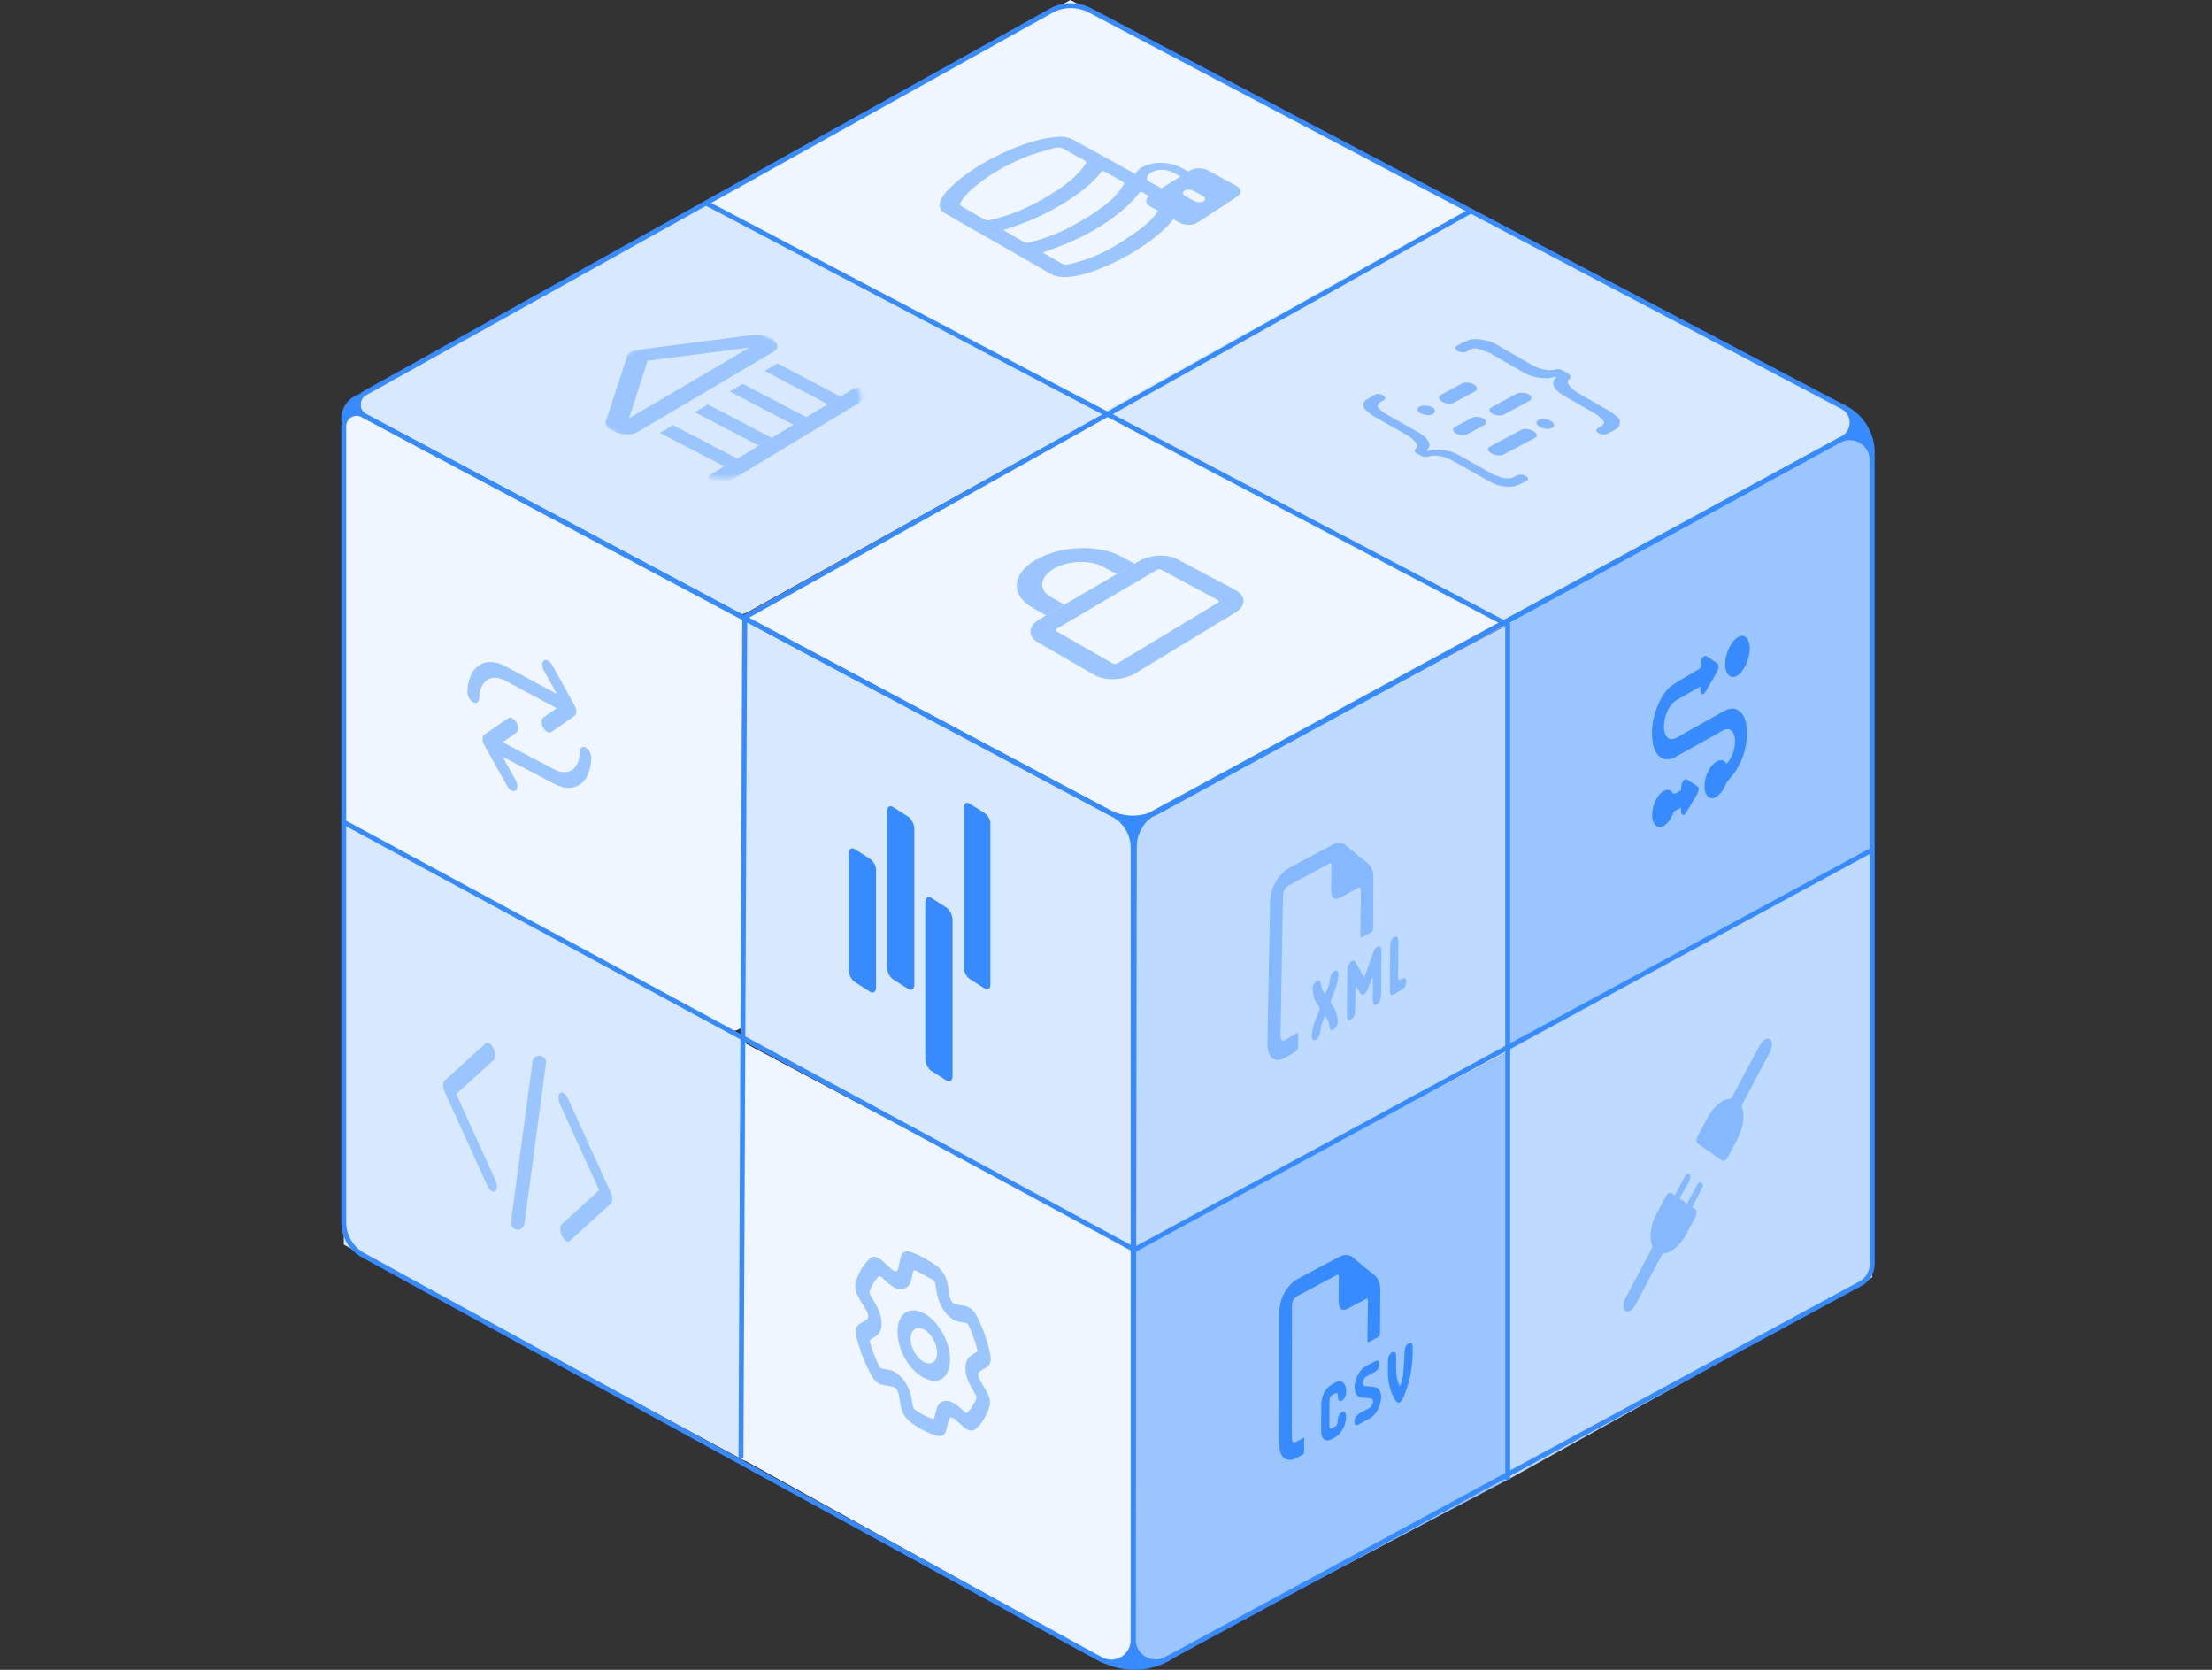 <svg width="530" height="400" viewBox="0 0 530 400" fill="none" xmlns="http://www.w3.org/2000/svg">
<rect x="0" y="0" width="530" height="400" fill="#333333" stroke="none"/>
<g clip-path="url(#clip0_1277_6270)">
<path d="M271.812 400C281.274 400 288.944 392.33 288.944 382.868C288.944 373.407 281.274 365.737 271.812 365.737C262.351 365.737 254.681 373.407 254.681 382.868C254.681 392.33 262.351 400 271.812 400Z" fill="#388BFF"/>
<path d="M436.575 121.012C443.533 121.012 449.174 115.371 449.174 108.413C449.174 101.455 443.533 95.814 436.575 95.814C429.616 95.814 423.976 101.455 423.976 108.413C423.976 115.371 429.616 121.012 436.575 121.012Z" fill="#388BFF"/>
<path d="M87.981 106.593C91.424 106.593 94.216 103.801 94.216 100.358C94.216 96.915 91.424 94.123 87.981 94.123C84.538 94.123 81.746 96.915 81.746 100.358C81.746 103.801 84.538 106.593 87.981 106.593Z" fill="#388BFF"/>
<path d="M166.616 49.739L88.873 92.926C85.562 94.769 85.609 99.56 88.955 101.333L174.636 146.657C176.069 147.409 177.783 147.397 179.192 146.61L264.873 99.008L171.149 49.681C169.716 48.929 168.014 48.953 166.605 49.728L166.616 49.739Z" fill="#D7E8FF"/>
<path d="M82.38 195.315V101.567C82.38 99.489 84.599 98.15 86.431 99.125L176.985 147.091C177.889 147.572 178.452 148.511 178.452 149.533V244.137C178.452 246.227 176.221 247.554 174.378 246.568L83.824 197.745C82.932 197.264 82.368 196.324 82.368 195.315H82.38Z" fill="#EFF6FF"/>
<path d="M82.38 298.151V197.264L178.453 249.069V349.956L82.38 298.151Z" fill="#D7E8FF"/>
<path d="M178.147 249.363V147.572L271.813 197.264V299.36L178.147 249.363Z" fill="#D7E8FF"/>
<path d="M177.537 349.346V249.364L271.202 299.056V394.329C271.202 397.394 267.914 399.331 265.225 397.852L177.537 349.358V349.346Z" fill="#EFF6FF"/>
<path d="M361.25 252.076V149.674L271.507 197.264V299.36L361.25 252.076Z" fill="#BFDAFF"/>
<path d="M361.25 354.465V252.076L271.507 299.055V392.051C271.507 396.454 276.192 399.284 280.078 397.229L361.25 354.465Z" fill="#9BC5FF"/>
<path d="M448.587 203.581V109.975C448.587 106.03 444.348 103.529 440.896 105.431L361.25 149.369V252.064L448.587 203.581Z" fill="#9BC5FF"/>
<path d="M448.587 305.983V203.593L361.25 251.782V354.477L448.587 305.994V305.983Z" fill="#BFDAFF"/>
<path d="M256.454 0L168.754 48.729L264.404 99.254L352.468 50.525L256.454 0Z" fill="#EFF6FF"/>
<path d="M351.986 50.044L264.286 98.773L360.535 149.909L441.601 105.055C444.607 103.388 444.571 99.055 441.53 97.447L351.986 50.056V50.044Z" fill="#D7E8FF"/>
<path d="M265.002 99.137L177.302 147.866L271.507 197.675L361.016 149.674L265.014 99.148L265.002 99.137Z" fill="#EFF6FF"/>
<path d="M208.405 205.694L204.848 203.428C204.049 202.912 203.356 203.358 203.356 204.391V232.407C203.356 233.441 204.049 234.767 204.848 235.272L208.405 237.538C209.204 238.055 209.897 237.609 209.897 236.576V208.559C210.014 207.597 209.321 206.281 208.405 205.694Z" fill="#388BFF"/>
<path d="M217.576 195.62L214.018 193.354C213.22 192.837 212.527 193.284 212.527 194.317V231.762C212.527 232.795 213.22 234.122 214.018 234.627L217.576 236.893C218.374 237.41 219.067 236.963 219.067 235.93V198.485C219.067 197.452 218.374 196.137 217.576 195.62Z" fill="#388BFF"/>
<path d="M226.747 217.39L223.189 215.124C222.391 214.607 221.698 215.054 221.698 216.087V253.684C221.698 254.718 222.391 256.045 223.189 256.549L226.747 258.816C227.545 259.332 228.238 258.886 228.238 257.853V220.408C228.238 219.234 227.545 217.907 226.747 217.39Z" fill="#388BFF"/>
<path d="M235.847 194.74L232.406 192.544C231.631 192.051 230.962 192.38 230.962 193.261V231.985C230.962 232.866 231.631 234.04 232.406 234.545L235.847 236.741C236.622 237.234 237.291 236.905 237.291 236.025V197.3C237.396 196.49 236.739 195.315 235.847 194.74Z" fill="#388BFF"/>
<path d="M116.796 284.061L106.604 261.692C106.298 260.976 106.181 260.401 106.169 259.978C106.158 259.555 106.275 259.086 106.522 258.863L116.361 249.927C116.854 249.481 117.688 250.009 118.216 251.113C118.757 252.217 118.78 253.473 118.287 253.919L109.304 262.08L118.663 282.605C119.179 283.72 119.168 284.965 118.663 285.352C118.146 285.751 117.312 285.176 116.807 284.049L116.796 284.061Z" fill="#9BC5FF"/>
<path d="M136.075 263.137L146.267 285.505C146.573 286.222 146.69 286.797 146.702 287.22C146.713 287.642 146.596 288.112 146.349 288.335L136.51 297.271C136.017 297.717 135.183 297.188 134.654 296.085C134.114 294.981 134.091 293.725 134.584 293.278L143.567 285.118L134.208 264.593C133.692 263.477 133.703 262.233 134.208 261.845C134.725 261.446 135.559 262.021 136.064 263.149L136.075 263.137Z" fill="#9BC5FF"/>
<path d="M129.206 254.506L124.04 292.961" stroke="#9BC5FF" stroke-width="3.241" stroke-linecap="round"/>
<mask id="mask0_1277_6270" style="mask-type:luminance" maskUnits="userSpaceOnUse" x="136" y="75" width="71" height="40">
<path d="M138.377 91.681L163.716 77.004C167.286 74.937 173.826 75.219 178.323 77.614L202.394 90.401C206.797 92.738 207.584 96.308 204.155 98.386L179.767 113.122C176.233 115.259 169.669 115.106 165.102 112.758L140.162 99.924C135.489 97.517 134.69 93.83 138.365 91.705L138.377 91.681Z" fill="white"/>
</mask>
<g mask="url(#mask0_1277_6270)">
<path d="M155.169 86.398L179.556 83.263L150.718 100.218L155.169 86.398ZM151.129 84.296C150.648 84.578 150.296 84.918 150.272 85.329L145.176 100.887C144.483 103.2 150.12 105.032 152.82 103.447L185.334 84.249C188.022 82.664 184.347 79.775 180.355 80.257L152.961 83.779C152.21 83.814 151.611 84.026 151.129 84.308V84.296Z" fill="#9BC5FF"/>
<path d="M161.24 101.837L158.081 103.704L173.592 111.724L176.704 109.857L161.24 101.849V101.837Z" fill="#9BC5FF"/>
<path d="M169.6 96.894L166.477 98.75L181.858 106.758L184.935 104.903L169.588 96.894H169.6Z" fill="#9BC5FF"/>
<path d="M204.391 93.196L201.373 95.004L198.344 96.825L193.189 99.924L190.136 101.756L184.935 104.879L181.858 106.735L176.609 109.893L173.592 111.702L170.281 113.686C169.423 114.203 169.611 115.036 170.703 115.588C171.795 116.14 173.298 116.187 174.144 115.67L208.113 95.157C208.935 94.664 208.747 93.842 207.702 93.29C206.739 92.68 205.201 92.68 204.379 93.173L204.391 93.196Z" fill="#9BC5FF"/>
<path d="M177.971 91.939L174.872 93.771L190.136 101.767L193.189 99.936L177.971 91.939Z" fill="#9BC5FF"/>
<path d="M186.261 87.02L183.196 88.84L198.343 96.836L201.361 95.016L186.261 87.02Z" fill="#9BC5FF"/>
</g>
<path d="M238.959 58.286C234.802 55.903 230.669 53.531 226.536 51.183C225.303 50.478 224.951 49.644 225.162 48.693C225.479 47.308 226.524 46.098 227.722 44.924C231.115 41.578 235.565 38.842 240.614 36.493C243.35 35.225 246.274 34.133 249.515 33.358C250.806 33.053 252.239 32.889 253.648 32.771C254.963 32.666 256.184 32.959 257.206 33.511C265.131 37.879 273.139 42.282 281.23 46.733C282.521 47.437 282.944 48.294 282.803 49.245C282.65 50.337 282.087 51.359 281.312 52.345C279.057 55.21 275.875 57.711 272.141 60.048C269.699 61.574 267.022 62.948 264.063 64.157C261.632 65.144 259.073 66.048 256.031 66.33C254.27 66.482 252.779 66.236 251.452 65.449C247.307 63.03 243.115 60.658 238.97 58.286H238.959ZM233.158 51.018L235.366 52.275C236.516 52.932 236.505 52.92 237.949 52.556C242.329 51.453 245.992 49.832 249.327 47.989C251.922 46.556 254.247 45.03 256.313 43.374C257.922 42.094 259.084 40.697 260.118 39.265C260.376 38.901 260.247 38.63 259.707 38.337C258.18 37.527 256.642 36.717 255.233 35.848C254.329 35.284 253.401 35.202 252.368 35.507C250.008 36.223 247.507 36.846 245.346 37.762C240.896 39.64 236.939 41.907 233.698 44.607C232.278 45.793 230.998 47.061 230.176 48.459C229.929 48.893 230 49.257 230.645 49.597C231.514 50.044 232.313 50.537 233.146 51.007L233.158 51.018ZM240.415 55.116C240.708 55.304 240.896 55.433 241.108 55.551C242.34 56.255 243.573 56.96 244.818 57.664C245.898 58.275 245.886 58.275 247.284 57.911C250.571 57.042 253.53 55.915 256.161 54.529C259.613 52.721 262.748 50.772 265.378 48.623C267.057 47.249 268.325 45.758 269.265 44.184C269.441 43.879 269.323 43.668 268.901 43.433C267.515 42.693 266.165 41.93 264.803 41.178C264.239 40.873 264.086 40.885 263.781 41.284C262.173 43.351 260 45.241 257.441 47.002C253.577 49.668 249.139 52.075 243.796 53.965C242.728 54.341 241.624 54.705 240.426 55.116H240.415ZM249.855 60.482C250.078 60.623 250.243 60.752 250.431 60.858C251.757 61.621 253.096 62.361 254.411 63.136C254.869 63.406 255.339 63.465 255.891 63.336C256.642 63.171 257.405 63.007 258.133 62.795C261.597 61.821 264.556 60.447 267.186 58.885C269.429 57.547 271.519 56.126 273.456 54.67C275.582 53.061 277.296 51.312 278.095 49.304C278.2 49.046 278.2 48.635 277.93 48.47C276.58 47.648 275.124 46.885 273.715 46.098C273.374 45.91 273.163 45.934 272.975 46.181C271.437 48.224 269.382 50.102 267.01 51.899C263.159 54.799 258.544 57.3 253.073 59.331C252.027 59.719 250.971 60.083 249.844 60.482H249.855Z" fill="#9BC5FF"/>
<path d="M291.82 50.102L287.1 53.214C285.796 54.071 283.965 54.083 282.427 53.237C280.207 52.016 278.012 50.795 275.804 49.574C274.36 48.775 274.242 47.66 275.499 46.861C275.933 46.591 275.886 46.65 275.44 46.392C274.806 46.028 274.16 45.664 273.573 45.276C272.751 44.736 272.258 44.09 272 43.409C271.636 42.447 271.929 41.554 272.728 40.756C273.456 40.028 274.536 39.511 275.91 39.218C277.436 38.889 279.021 38.924 280.607 39.276C281.569 39.487 282.415 39.828 283.178 40.239C283.589 40.462 284.023 40.685 284.423 40.92C284.658 41.061 284.81 41.061 285.022 40.92C285.691 40.474 286.548 40.239 287.652 40.321C288.368 40.38 289.002 40.58 289.53 40.861C291.714 42.035 293.91 43.233 296.082 44.431C297.491 45.206 297.656 46.274 296.482 47.049C294.932 48.071 293.382 49.092 291.808 50.126L291.82 50.102ZM280.337 43.832C281.076 43.374 281.804 42.904 282.556 42.447C282.791 42.306 282.767 42.223 282.497 42.083C282.051 41.859 281.616 41.613 281.182 41.378C279.667 40.544 277.542 40.403 275.945 41.225C274.536 41.965 274.442 43.292 275.804 44.184C276.356 44.548 277.002 44.865 277.589 45.218C277.812 45.347 277.941 45.347 278.129 45.218C278.857 44.748 279.597 44.29 280.325 43.832H280.337ZM285.104 47.59C285.28 47.683 285.444 47.777 285.62 47.871C285.808 47.977 285.973 48.083 286.172 48.165C286.431 48.27 286.701 48.4 286.994 48.447C287.605 48.552 288.262 48.376 288.521 48.094C288.885 47.695 288.814 47.319 288.262 46.991C287.499 46.544 286.701 46.11 285.89 45.687C285.174 45.323 284.352 45.347 283.789 45.699C283.225 46.063 283.295 46.556 283.988 46.967C284.352 47.178 284.728 47.378 285.104 47.578V47.59Z" fill="#9BC5FF"/>
<path d="M336.382 234.286C336.84 234.227 336.992 234.662 336.945 235.331C336.887 236.036 336.57 236.646 336.088 236.952C335.384 237.386 334.703 237.785 334.01 238.173C333.305 238.572 333.012 238.325 333.012 237.327C333.012 235.496 333.023 233.652 333.035 231.82C333.047 230.083 333.047 228.357 333.082 226.619C333.082 225.562 333.411 224.857 334.022 224.482C334.667 224.106 335.043 224.435 335.043 225.503C335.043 228.368 335.031 231.257 334.984 234.169C334.984 234.803 335.114 234.897 335.548 234.603C335.83 234.415 336.123 234.333 336.393 234.298L336.382 234.286Z" fill="#85B8FF"/>
<path d="M330.992 228.122C330.981 231.41 330.945 234.721 330.922 238.032C330.922 238.349 330.898 238.69 330.84 239.054C330.699 239.84 330.405 240.298 329.865 240.604C329.337 240.909 329.067 240.756 328.961 240.075C328.914 239.817 328.914 239.5 328.914 239.206C328.914 237.762 328.926 236.318 328.938 234.874C328.938 234.627 328.926 234.404 328.797 234.169C328.726 234.322 328.621 234.498 328.55 234.674C328.292 235.378 328.069 236.071 327.787 236.776C327.212 238.267 326.413 238.713 325.873 237.844C325.556 237.363 325.262 236.823 324.957 236.318C324.91 236.365 324.851 236.4 324.816 236.447C324.793 236.717 324.757 236.987 324.757 237.245C324.734 238.901 324.734 240.568 324.687 242.259C324.675 243.234 324.335 243.868 323.654 244.232C323.114 244.537 322.785 244.338 322.714 243.563C322.691 243.163 322.703 242.729 322.703 242.306C322.75 239.394 322.773 236.494 322.808 233.582V233.065C322.82 232.83 322.82 232.607 322.82 232.361C322.832 231.656 323.067 231.01 323.56 230.494C324.076 229.989 324.452 229.977 324.781 230.506C325.356 231.445 325.896 232.455 326.46 233.418C326.577 233.629 326.718 233.817 326.906 234.11C327.552 232.29 328.139 230.658 328.726 229.014C328.879 228.603 329.043 228.169 329.208 227.758C329.325 227.453 329.478 227.218 329.654 227.042C329.807 226.889 330.006 226.772 330.194 226.713C330.593 226.607 330.852 226.783 330.934 227.3C330.981 227.558 330.992 227.84 330.992 228.145V228.122Z" fill="#85B8FF"/>
<path d="M327.622 206.717C328.584 207.456 329.101 208.666 329.078 210.497C329.054 214.466 329.019 218.423 328.995 222.404C328.995 222.909 328.854 223.179 328.479 223.378C327.845 223.707 327.222 224.036 326.588 224.435C326.436 224.541 326.306 224.588 326.201 224.588C326.001 224.588 325.931 224.376 325.942 223.93C326.001 220.361 326.013 216.815 326.06 213.28C326.06 212.646 325.825 212.447 325.391 212.705C324.017 213.445 322.655 214.208 321.281 214.948C319.672 215.84 318.921 215.218 318.933 213.069C318.956 211.19 318.979 209.3 319.015 207.409C319.026 206.799 318.897 206.623 318.416 206.893C315.269 208.607 312.099 210.298 308.905 212.036C307.848 212.611 307.425 213.351 307.402 214.772C307.214 225.656 307.014 236.647 306.827 247.731C306.803 249.34 307.144 249.598 308.318 248.905C309.105 248.447 309.891 248.013 310.678 247.543C310.96 247.355 311.077 247.426 311.065 247.848V248.248C311.042 249.187 311.054 250.126 311.007 251.078C310.995 251.254 310.795 251.676 310.678 251.735C309.609 252.381 308.529 253.062 307.472 253.555C305.148 254.6 303.633 253.179 303.68 250.032C303.762 244.326 303.879 238.608 303.997 232.936C304.102 227.335 304.196 221.77 304.314 216.227C304.373 213.421 305.441 210.932 307.437 208.994C307.907 208.525 308.435 208.161 308.94 207.891C312.345 206.047 315.727 204.239 319.085 202.431C320.435 201.714 321.563 201.738 322.502 202.536C324.193 203.934 325.884 205.343 327.61 206.693L327.622 206.717Z" fill="#85B8FF"/>
<path d="M320.659 233.254V233.524C320.659 234.463 320.459 235.473 320.084 236.518C319.731 237.504 319.309 238.479 318.968 239.465C318.862 239.77 318.862 240.205 318.956 240.393C319.285 241.027 319.743 241.485 320.013 242.178C320.283 242.87 320.448 243.692 320.518 244.573C320.588 245.383 320.189 246.158 319.626 246.534C318.933 246.992 318.581 246.804 318.522 245.876C318.463 244.714 318.052 243.998 317.453 243.387L317.442 243.375H317.453C316.925 244.667 316.455 245.747 316.385 246.921C316.314 248.049 315.786 248.894 315.128 249.117C314.6 249.293 314.353 249.011 314.33 248.319C314.283 246.921 314.741 245.454 315.316 243.986C315.563 243.387 315.786 242.765 316.033 242.154C316.232 241.696 316.232 241.379 316.056 241.121C315.68 240.592 315.269 240.099 315.023 239.442C314.753 238.749 314.577 237.927 314.506 237.07C314.424 236.236 314.788 235.508 315.363 235.109C315.974 234.651 316.397 234.768 316.479 235.637C316.584 236.659 316.878 237.375 317.336 237.939C317.383 237.986 317.418 238.009 317.524 238.091C318.052 237.105 318.393 236.119 318.581 235.097C318.628 234.815 318.639 234.557 318.686 234.287C318.804 233.512 319.203 232.866 319.743 232.596C320.248 232.338 320.612 232.584 320.659 233.254Z" fill="#85B8FF"/>
<path d="M317.453 243.375V243.397L317.442 243.375H317.453Z" fill="#85B8FF"/>
<path d="M404.79 282.815C405.142 282.146 405.142 281.453 404.778 281.312C404.414 281.054 403.874 281.371 403.604 281.993L401.302 286.361L400.48 285.797C400.116 285.551 399.482 285.915 399.13 286.584L396.84 290.94C395.431 293.618 395.114 296.565 395.866 298.432C395.96 298.608 395.866 298.89 395.784 299.054L389.408 311.113C388.797 312.264 388.821 313.614 389.466 314.037C390.1 314.459 391.169 313.837 391.78 312.686L398.155 300.651C398.238 300.487 398.425 300.263 398.602 300.275C400.398 300.146 402.535 298.432 403.956 295.778L406.257 291.457C406.61 290.788 406.61 289.989 406.246 289.743L405.424 289.179L407.725 284.823C408.077 284.154 408.077 283.578 407.713 283.32C407.349 283.062 406.809 283.379 406.539 284.001L404.238 288.357L402.418 287.101L404.813 282.803L404.79 282.815Z" fill="#85B8FF"/>
<path d="M414.993 262.807C414.899 262.983 414.723 263.207 414.535 263.195C412.715 263.312 410.543 265.05 409.098 267.774L406.774 272.189C406.41 272.87 406.421 273.68 406.785 273.939L408.793 275.336L412.621 278.001C412.985 278.26 413.619 277.884 413.971 277.215L416.296 272.823C417.729 270.111 418.081 267.105 417.353 265.179C417.259 265.003 417.353 264.71 417.447 264.533L424.058 252.052C424.692 250.854 424.692 249.422 424.058 248.964C423.424 248.506 422.32 249.14 421.686 250.349L414.981 262.796L414.993 262.807Z" fill="#85B8FF"/>
<path d="M375.775 89.532C376.28 89.826 376.491 90.272 376.069 90.683C375.646 91.094 375.54 91.529 375.752 91.975C376.151 92.691 377.02 93.525 378.358 94.288L385.497 98.409C386.496 98.985 387.012 99.443 387.517 99.9C388.034 100.358 388.233 100.805 388.128 101.216C388.022 101.638 388.057 101.979 387.787 102.308C387.517 102.636 387.071 102.86 386.496 103.177L385.18 103.869C384.593 104.175 383.666 104.128 383.008 103.74C382.351 103.353 382.292 102.848 382.867 102.542L383.595 102.155C384.03 101.92 384.159 101.674 384.288 101.427C384.417 101.18 384.229 100.91 384.042 100.64C383.854 100.37 383.525 100.182 383.173 99.818C382.985 99.548 382.492 99.266 382.163 99.079L375.012 94.957C374.014 94.382 373.486 93.924 372.804 93.36C372.429 92.82 372.217 92.374 372.17 92.022C372.123 91.669 372.229 91.247 372.358 90.988C372.487 90.73 372.781 90.578 372.898 90.319L372.734 90.225C372.593 90.307 372.123 90.366 371.525 90.507C370.914 90.648 370.292 90.613 369.658 90.578C369.035 90.542 368.237 90.413 367.274 90.178C366.311 89.943 365.466 89.462 364.456 88.887L357.364 84.8C357.023 84.601 356.518 84.307 356.037 84.202C355.556 84.084 355.039 83.791 354.558 83.673C354.076 83.556 354.053 83.38 353.583 83.438C352.949 83.403 352.667 83.556 352.221 83.802L351.493 84.202C350.918 84.519 349.966 84.46 349.285 84.072C348.604 83.685 348.534 83.145 349.109 82.828L350.413 82.112C350.847 81.877 351.599 81.654 352.045 81.407C352.655 81.266 353.43 81.219 354.064 81.254C354.698 81.29 355.497 81.43 356.471 81.654C357.446 81.888 358.291 82.382 359.137 82.863L366.405 87.055C367.92 87.924 369.071 88.429 370.503 88.605C371.302 88.734 372.076 88.699 372.828 88.476C373.579 88.253 374.249 88.64 374.754 88.934L375.763 89.521L375.775 89.532Z" fill="#85B8FF"/>
<path d="M339.481 108.66C338.976 108.378 338.765 107.943 339.164 107.544C339.564 107.145 339.646 106.734 339.434 106.3C339.023 105.595 338.131 104.785 336.792 104.033L329.724 100.053C328.714 99.478 328.174 99.031 327.645 98.573C326.941 98.022 326.718 97.575 326.659 97.235C326.6 96.894 326.683 96.472 326.941 96.143C327.199 95.814 327.622 95.579 328.186 95.274L329.465 94.569C329.724 94.241 330.663 94.299 331.332 94.675C332.002 95.051 332.096 95.579 331.52 95.885L330.816 96.272C330.393 96.507 330.276 96.753 330.158 97C330.041 97.247 330.076 97.423 330.264 97.693C330.628 98.057 330.828 98.327 331.168 98.515C331.532 98.879 331.873 99.067 332.213 99.254L339.446 103.329C340.456 103.893 340.984 104.35 341.677 104.902C342.065 105.431 342.276 105.865 342.499 106.3C342.546 106.64 342.464 107.051 342.346 107.298C342.229 107.544 341.947 107.697 341.83 107.943L341.994 108.037C342.135 107.955 342.581 107.908 343.18 107.767C343.767 107.638 344.389 107.673 345 107.709C345.622 107.744 346.397 107.873 347.348 108.096C348.299 108.319 349.133 108.789 350.131 109.352L357.259 113.368C357.587 113.556 358.081 113.838 358.55 113.944C359.02 114.049 359.513 114.331 359.994 114.448C360.464 114.554 360.769 114.578 361.392 114.613C361.838 114.554 362.284 114.495 362.719 114.272L363.435 113.897C364.01 113.591 364.926 113.65 365.584 114.026C366.241 114.402 366.312 114.906 365.736 115.2L364.597 115.799C364.175 116.022 363.435 116.233 363.012 116.456C362.425 116.586 361.662 116.621 361.051 116.586C360.441 116.55 359.666 116.421 358.715 116.198C357.587 115.717 356.765 115.259 355.767 114.695L348.652 110.691C347.161 109.846 346.022 109.364 344.624 109.2C343.838 109.071 343.086 109.106 342.358 109.317C341.63 109.529 341.008 109.493 340.515 109.212L339.517 108.648L339.481 108.66Z" fill="#85B8FF"/>
<path d="M348.639 102.261L352.643 100.112C353.36 99.724 354.604 99.795 355.438 100.276C356.272 100.758 356.365 101.439 355.649 101.826L351.645 103.975C350.929 104.362 349.696 104.28 348.862 103.811C348.029 103.341 347.923 102.648 348.639 102.272V102.261Z" fill="#85B8FF"/>
<path d="M357.387 97.551L363.305 94.369C364.033 93.982 365.43 93.97 366.264 94.451C367.098 94.933 367.191 95.626 366.323 96.095L360.393 99.277C359.677 99.665 358.432 99.594 357.587 99.113C356.741 98.632 356.659 97.951 357.375 97.563L357.387 97.551Z" fill="#85B8FF"/>
<path d="M356.976 106.98L364.432 103.012C365.148 102.624 366.393 102.694 367.391 103.27C368.389 103.845 368.471 104.526 367.755 104.902L360.299 108.859C359.583 109.235 358.35 109.164 357.364 108.601C356.377 108.037 356.272 107.356 356.988 106.98H356.976Z" fill="#85B8FF"/>
<path d="M371.912 102.496C372.64 102.108 372.546 101.427 371.56 100.852C370.573 100.277 369.317 100.206 368.601 100.594C367.884 100.981 367.967 101.662 368.965 102.237C369.963 102.813 371.196 102.883 371.924 102.496H371.912Z" fill="#85B8FF"/>
<path d="M345.222 94.617L350.248 91.881C350.964 91.493 352.221 91.564 353.066 92.045C353.912 92.527 354.17 93.325 353.454 93.713L348.428 96.437C347.712 96.824 346.467 96.754 345.622 96.272C344.776 95.791 344.506 95.004 345.222 94.617Z" fill="#85B8FF"/>
<path d="M343.273 99.219C343.989 98.832 344.024 98.069 343.191 97.587C342.357 97.106 340.795 97.023 340.079 97.411C339.363 97.798 339.469 98.491 340.314 98.961C341.159 99.431 342.568 99.607 343.273 99.219Z" fill="#85B8FF"/>
<path d="M277.179 136.499C277.355 136.394 277.883 136.276 278.224 136.464L291.832 143.768C292.009 143.862 292.185 144.155 291.832 144.378L267.715 158.903C267.339 159.126 266.975 159.138 266.623 158.938L253.143 151.235C252.978 151.142 252.814 150.836 253.19 150.613L277.19 136.511L277.179 136.499ZM273.092 134.304L249.139 148.288C246.356 149.909 246.133 152.386 248.669 153.854L262.125 161.639C264.767 163.165 269.147 163.024 271.953 161.322L295.93 146.785C298.619 145.153 298.608 142.723 295.93 141.302L282.31 134.069C279.914 132.601 275.57 132.859 273.092 134.304Z" fill="#9BC5FF"/>
<path d="M271.848 135.032L267.551 137.533L264.345 135.783C261.163 134.046 255.985 134.245 252.556 136.206C249.116 138.19 248.67 141.267 251.84 143.04L255.034 144.836L250.619 147.42L247.437 145.611C241.965 142.5 242.47 137.357 248.282 134.046C254.094 130.734 263.136 130.323 268.643 133.294L271.848 135.02V135.032Z" fill="#9BC5FF"/>
<path d="M111.982 165.632C111.923 166.559 112.498 167.698 113.285 168.18C114.072 168.661 114.741 168.286 114.811 167.358L114.847 166.794C115.105 162.955 117.806 161.311 121.011 163.025L133.387 169.659L130.182 171.89C129.63 172.278 129.618 173.358 130.158 174.321C130.698 175.284 131.567 175.753 132.119 175.366L137.685 171.456C138.225 171.068 138.237 169.988 137.708 169.049L132.272 159.268C131.743 158.305 130.863 157.835 130.323 158.211C129.782 158.587 129.771 159.667 130.299 160.618L133.422 166.231L121.058 159.585C116.373 157.072 112.416 159.467 112.029 165.08L111.993 165.644L111.982 165.632ZM141.677 181.624C141.724 180.708 141.16 179.593 140.409 179.123C139.646 178.654 139 179.029 138.941 179.957L138.906 180.509C138.683 184.325 136.053 186.016 132.882 184.348L120.448 177.796L123.712 175.519C124.264 175.131 124.275 174.039 123.735 173.076C123.195 172.113 122.315 171.632 121.763 172.031L116.044 175.976C115.481 176.364 115.469 177.468 116.009 178.431L121.563 188.352C122.103 189.327 122.996 189.785 123.547 189.386C124.099 188.986 124.123 187.883 123.571 186.92L120.401 181.249L132.847 187.789C137.473 190.219 141.313 187.742 141.63 182.164L141.665 181.613L141.677 181.624Z" fill="#9BC5FF"/>
<path d="M205.06 319.086C204.977 317.959 205.471 317.454 206.069 317.079C206.574 316.762 207.091 316.468 207.596 316.151C208.183 315.775 208.171 314.918 207.572 313.908C206.915 312.805 206.222 311.701 205.6 310.562C204.86 309.212 204.778 308.002 205.083 306.992C205.788 304.644 206.938 302.824 208.465 301.45C209.392 300.616 210.555 301.18 211.835 302.401C212.434 302.977 213.044 303.528 213.655 304.069C214.477 304.808 215.075 304.679 215.263 303.752C215.416 302.988 215.545 302.202 215.733 301.462C216.062 300.147 216.743 299.243 218.715 300.053C220.676 300.851 222.614 301.896 224.551 303.376C225.913 304.421 226.782 305.912 227.064 307.744C227.205 308.66 227.357 309.587 227.51 310.503C227.686 311.572 228.285 312.323 229.072 312.464C229.835 312.605 230.587 312.722 231.35 312.875C232.442 313.086 233.381 313.967 234.097 315.376C235.6 318.335 236.634 321.364 237.268 324.417C237.585 325.944 237.291 327.012 236.399 327.517C235.906 327.799 235.424 328.093 234.931 328.386C234.25 328.797 234.227 329.595 234.872 330.711C235.448 331.709 236.035 332.684 236.575 333.693C237.268 334.973 237.338 336.136 237.009 337.11C236.317 339.247 235.272 340.962 233.874 342.242C233.076 342.97 232.019 342.817 230.833 341.772C230.152 341.173 229.459 340.574 228.778 339.975C228.027 339.33 227.475 339.4 227.275 340.198C227.111 340.879 226.958 341.572 226.806 342.265C226.5 343.756 225.69 344.285 224.305 343.874C222.32 343.287 220.324 342.253 218.328 340.797C216.931 339.776 216.109 338.414 215.78 336.57C215.627 335.713 215.486 334.856 215.322 333.999C215.134 332.989 214.559 332.308 213.807 332.167C212.927 332.003 212.046 331.862 211.165 331.65C210.238 331.427 209.451 330.641 208.805 329.478C207.15 326.496 205.999 323.396 205.2 320.225C205.142 320.014 205.13 319.803 205.107 319.603C205.083 319.415 205.083 319.239 205.071 319.063L205.06 319.086ZM234.238 323.666C234.191 323.478 234.18 323.384 234.156 323.29C233.686 321.364 233.005 319.462 232.113 317.572C231.89 317.102 231.679 316.926 231.35 316.891C230.833 316.832 230.305 316.726 229.788 316.644C227.757 316.327 225.491 313.767 224.751 310.879C224.469 309.787 224.293 308.683 224.093 307.591C224.011 307.121 223.835 306.781 223.483 306.581C222.097 305.818 220.7 305.043 219.314 304.327C219.126 304.233 218.856 304.397 218.786 304.609C218.61 305.161 218.516 305.795 218.41 306.405C218.058 308.437 216.308 309.352 214.477 308.519C213.373 308.014 212.387 307.004 211.377 306.065C210.978 305.689 210.707 305.583 210.437 305.877C209.557 306.816 208.829 307.932 208.371 309.376C208.312 309.552 208.394 309.951 208.512 310.186C208.934 310.961 209.416 311.701 209.85 312.464C211.518 315.341 211.717 318.312 210.285 319.744C209.815 320.214 209.216 320.496 208.653 320.824C208.418 320.965 208.347 321.153 208.476 321.623C209.005 323.525 209.745 325.38 210.625 327.212C210.837 327.635 211.013 327.834 211.342 327.869C211.999 327.952 212.657 328.057 213.326 328.222C215.31 328.703 217.494 331.263 218.164 333.917C218.422 334.915 218.551 335.913 218.727 336.899C218.786 337.251 218.892 337.451 219.197 337.674C220.618 338.695 222.027 339.447 223.436 339.846C223.6 339.893 223.823 339.776 223.87 339.611C224.058 339.036 224.199 338.414 224.328 337.791C224.798 335.49 226.841 334.879 229.037 336.453C229.741 336.958 230.434 337.592 231.115 338.202C231.42 338.484 231.62 338.555 231.819 338.343C232.7 337.439 233.452 336.371 233.933 334.973C233.992 334.809 233.933 334.433 233.816 334.21C233.44 333.506 233.017 332.825 232.618 332.12C231.138 329.502 230.857 326.813 232.043 325.298C232.536 324.664 233.275 324.382 233.909 323.936C234.027 323.854 234.133 323.748 234.227 323.666H234.238Z" fill="#9BC5FF"/>
<path d="M215.04 318.969C215.04 314.695 217.893 312.722 221.392 314.601C224.88 316.48 227.698 321.517 227.627 325.732C227.569 329.948 224.974 331.979 221.322 330.03C217.565 328.022 215.064 323.172 215.04 318.957V318.969ZM221.416 318.487C219.655 317.525 218.222 318.487 218.187 320.671C218.152 322.785 219.608 325.333 221.369 326.261C223.13 327.188 224.516 326.19 224.528 324.077C224.539 321.963 223.142 319.427 221.416 318.476V318.487Z" fill="#9BC5FF"/>
<path d="M407.467 159.984V159.009C407.584 157.776 408.254 156.837 408.864 157.177C409.252 157.436 409.639 157.694 410.027 157.952C410.496 158.234 410.978 158.575 411.4 158.88C411.917 159.267 411.894 160.101 411.353 161.029C410.496 162.543 409.604 163.999 408.758 165.502C408.441 166.019 408.183 166.371 407.843 166.301C407.502 166.23 407.373 165.819 407.385 165.209V164.528C407.302 164.575 407.22 164.563 407.138 164.61C405.306 165.655 403.486 166.688 401.666 167.733C400.152 168.591 398.989 170.88 398.719 173.299C398.449 175.777 399.506 177.432 400.962 177.009C401.22 176.927 401.514 176.833 401.772 176.681C405.412 174.626 409.122 172.548 412.821 170.469C414.348 169.612 415.733 169.436 416.825 170.422C417.964 171.315 418.516 172.982 418.575 175.248C418.645 178.407 417.835 181.436 416.109 184.325C415.534 185.276 414.794 186.063 414.148 186.873C413.89 187.201 413.667 187.448 413.49 187.929C412.774 189.714 411.447 191.135 410.238 191.229C409.193 191.229 408.371 190.102 408.406 188.305C408.453 185.464 410.238 182.481 412.023 182.141C412.622 182 413.126 182.176 413.49 182.751C413.608 182.939 413.737 182.939 413.913 182.716C414.923 181.448 415.557 179.933 415.686 178.172C415.815 176.34 415.381 175.201 414.406 174.755C413.901 174.508 413.291 174.72 412.692 175.06L401.631 181.237C400.152 182.07 398.837 182.141 397.698 181.284C396.641 180.438 396.054 178.994 395.878 176.974C395.619 174.332 396.089 171.526 397.334 168.72C398.285 166.547 399.506 164.833 400.938 163.941C402.946 162.661 404.954 161.569 406.962 160.348C407.138 160.183 407.314 160.078 407.49 159.972L407.467 159.984Z" fill="#388BFF"/>
<path d="M402.793 193.46L401.161 194.352C401.079 194.399 400.915 194.611 400.868 194.834C399.729 197.957 397.169 199.237 396.136 196.865C395.302 194.928 396.394 191.158 398.144 189.808C399.271 188.927 400.198 188.998 400.856 190.031C400.938 190.172 401.15 190.184 401.279 190.125C401.784 189.914 402.289 189.573 402.793 189.291C402.84 188.822 402.793 188.517 402.887 188.094C403.063 187.096 403.615 186.473 404.12 186.708C404.414 186.873 404.66 187.049 404.954 187.213C405.494 187.554 406.081 187.941 406.621 188.282C407.161 188.622 407.15 189.397 406.586 190.337C405.776 191.734 404.919 193.143 404.109 194.47C403.815 194.951 403.557 195.268 403.228 195.198C402.899 195.127 402.77 194.751 402.782 194.188V193.495L402.793 193.46Z" fill="#388BFF"/>
<path d="M419.233 155.581C419.162 158.093 417.718 161.029 416.168 161.909C414.618 162.79 413.303 161.428 413.362 158.927C413.42 156.426 414.806 153.549 416.415 152.622C417.988 151.647 419.315 153.044 419.233 155.581Z" fill="#388BFF"/>
<path d="M312.487 344.379C312.487 345.635 312.487 346.786 312.463 347.948C312.463 348.066 312.311 348.348 312.24 348.394C311.148 348.958 310.033 349.78 308.988 349.721C307.356 349.639 306.557 348.348 306.534 346.058C306.498 343.099 306.534 340.105 306.534 337.111C306.534 329.607 306.534 322.057 306.534 314.46C306.534 311.795 307.555 309.317 309.434 307.462C309.904 307.004 310.432 306.629 310.937 306.358C314.225 304.585 317.512 302.859 320.788 301.122C322.139 300.405 323.266 300.452 324.205 301.251C325.861 302.66 327.517 304.057 329.219 305.36C330.217 306.135 330.734 307.38 330.722 309.259C330.687 312.664 330.652 316.069 330.64 319.451C330.64 319.909 330.499 320.155 330.158 320.331C329.513 320.66 328.855 320.989 328.209 321.376C327.775 321.635 327.634 321.506 327.646 320.918C327.693 317.83 327.693 314.754 327.751 311.654C327.751 311.043 327.622 310.961 327.188 311.208C325.814 311.971 324.44 312.687 323.066 313.415C321.493 314.249 320.73 313.615 320.741 311.501C320.741 309.681 320.741 307.861 320.788 306.006C320.8 305.337 320.636 305.255 320.154 305.513C317.101 307.157 314.037 308.766 310.972 310.398C309.927 310.95 309.575 311.631 309.563 313.028C309.551 323.478 309.54 333.835 309.528 344.097C309.528 345.588 309.821 345.811 310.949 345.201L312.534 344.344L312.487 344.379Z" fill="#388BFF"/>
<path d="M316.573 339.47C316.573 338.437 316.573 337.404 316.585 336.359C316.608 334.351 317.595 332.507 319.109 331.65C319.955 331.169 320.8 330.605 321.54 330.993C322.291 331.38 322.714 332.59 322.491 333.94C322.362 334.68 321.974 335.314 321.493 335.549C321.035 335.772 320.671 335.525 320.589 334.915C320.565 334.738 320.565 334.527 320.565 334.339C320.554 333.729 320.307 333.553 319.849 333.811L319.743 333.87C318.616 334.457 318.546 334.586 318.534 336.054L318.511 341.279C318.511 342.242 318.698 342.382 319.415 342.007C320.378 341.49 320.448 341.361 320.542 340.058C320.589 339.294 321 338.543 321.505 338.261C321.986 337.991 322.397 338.261 322.479 338.907C322.738 340.915 321.552 343.38 319.908 344.296C319.638 344.449 319.379 344.59 319.109 344.731C317.595 345.529 316.585 344.79 316.55 342.793C316.538 341.713 316.55 340.598 316.55 339.494L316.573 339.47Z" fill="#388BFF"/>
<path d="M326.871 340.504C326.377 340.774 325.873 341.056 325.379 341.303C324.898 341.537 324.593 341.338 324.522 340.716C324.464 340.175 324.64 339.612 325.062 339.154C325.297 338.896 325.567 338.672 325.826 338.52C326.554 338.097 327.282 337.721 328.01 337.334C328.479 337.087 328.832 336.653 328.949 335.972C329.066 335.303 328.796 335.044 328.421 334.985C327.751 334.892 327.058 334.856 326.377 334.798C325.415 334.704 324.769 334.164 324.593 332.766C324.37 330.981 325.485 328.387 326.941 327.471C327.786 326.942 328.632 326.496 329.477 326.073C330.17 325.721 330.499 326.015 330.475 326.813C330.452 327.623 330.1 328.246 329.419 328.633C328.808 328.985 328.186 329.291 327.575 329.631C326.976 329.96 326.624 330.453 326.53 331.075C326.448 331.627 326.718 332.038 327.211 332.073C327.986 332.144 328.785 332.132 329.524 332.285C330.616 332.508 331.133 333.893 330.839 335.526C330.487 337.475 329.513 339.025 328.139 339.811C327.704 340.058 327.282 340.281 326.847 340.504H326.871Z" fill="#388BFF"/>
<path d="M335.395 332.109C335.9 330.876 336.17 329.784 336.252 328.751C336.405 327.071 336.452 325.416 336.534 323.76C336.581 322.821 336.957 322.069 337.567 321.776C338.096 321.518 338.46 321.811 338.483 322.574C338.601 326.414 338.084 330.371 336.323 334.586C335.747 335.972 335.019 336.406 334.479 335.62C333.199 333.741 332.483 331.31 332.542 328.116C332.554 327.342 332.542 326.578 332.577 325.792C332.612 324.911 332.941 324.289 333.517 323.948C334.092 323.608 334.479 323.878 334.515 324.723C334.538 325.545 334.515 326.39 334.503 327.236C334.479 329.091 334.738 330.7 335.407 332.12L335.395 332.109Z" fill="#388BFF"/>
<path d="M251.828 2.583L87.441 94.158C85.257 95.379 85.28 98.526 87.488 99.701L265.53 194.493C269.253 196.477 273.726 196.454 277.425 194.434L441.518 105.031C444.536 103.387 444.512 99.031 441.459 97.434L261.151 2.477C258.227 0.939 254.716 0.974 251.816 2.583H251.828Z" stroke="#388BFF" stroke-width="1.174" stroke-miterlimit="10"/>
<path d="M271.495 203.053V392.908C271.495 396.888 267.233 399.413 263.746 397.499L87.03 300.698C84.153 299.125 82.368 296.107 82.368 292.843V102.119C82.368 99.782 84.857 98.291 86.912 99.395L266.74 195.139C269.663 196.7 271.495 199.741 271.495 203.053Z" stroke="#388BFF" stroke-width="1.174" stroke-miterlimit="10"/>
<path d="M448.587 110.233V302.765C448.587 304.738 447.506 306.558 445.757 307.509L279.456 397.44C275.863 399.377 271.495 396.782 271.507 392.696L271.789 202.841C271.789 199.401 273.679 196.242 276.697 194.598L440.614 105.501C444.207 103.552 448.575 106.147 448.575 110.233H448.587Z" stroke="#388BFF" stroke-width="1.174" stroke-miterlimit="10"/>
<path d="M168.872 48.482L361.251 149.674V354.465" stroke="#388BFF" stroke-width="1.174" stroke-miterlimit="10"/>
<path d="M352.468 50.525L178.441 147.866L177.537 349.345" stroke="#388BFF" stroke-width="1.174" stroke-miterlimit="10"/>
<path d="M82.38 196.959L271.813 299.36L448.587 203.581" stroke="#388BFF" stroke-width="1.174" stroke-miterlimit="10"/>
<path d="M267.691 195.608H274.654L271.754 200.834L267.691 195.608Z" fill="#388BFF"/>
</g>
<defs>
<clipPath id="clip0_1277_6270">
<rect width="367.428" height="400" fill="white" transform="translate(81.746)"/>
</clipPath>
</defs>
</svg>
